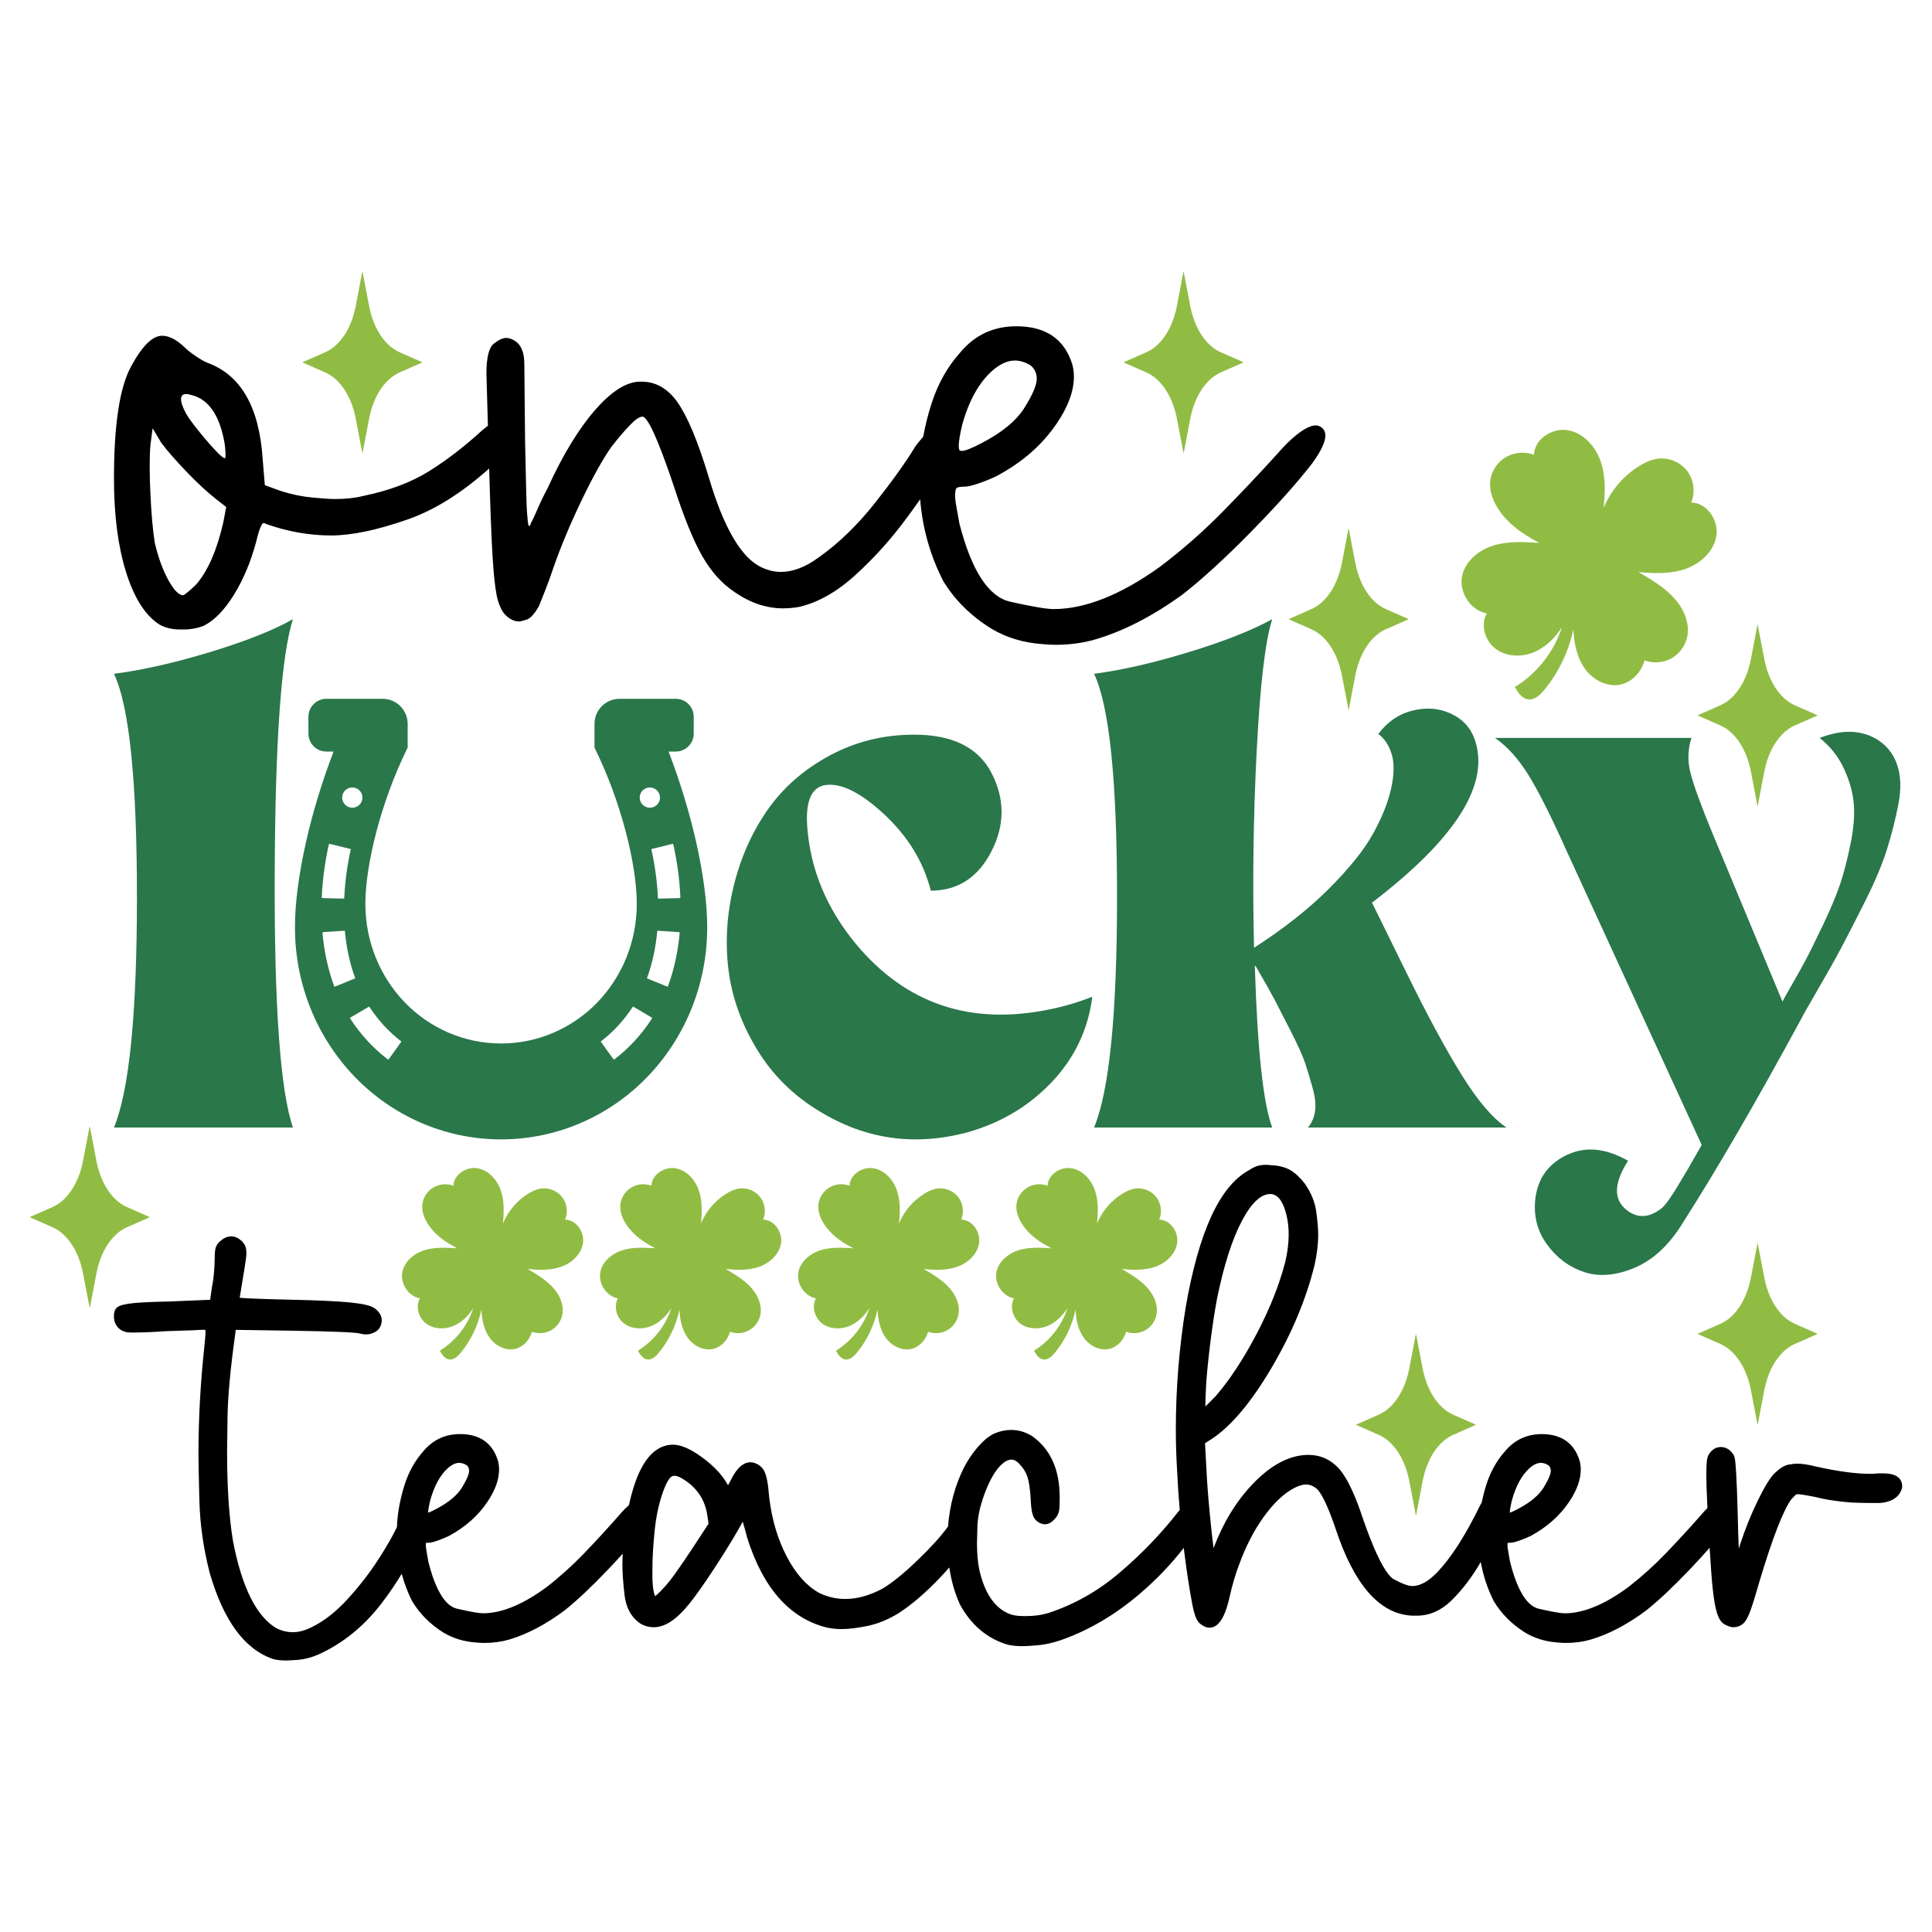 <?xml version="1.0" encoding="UTF-8"?> <!-- Generator: Adobe Illustrator 17.0.0, SVG Export Plug-In . SVG Version: 6.00 Build 0) --> <svg xmlns="http://www.w3.org/2000/svg" xmlns:xlink="http://www.w3.org/1999/xlink" version="1.1" id="Layer_1" x="0px" y="0px" width="1440px" height="1440px" viewBox="0 0 1440 1440" xml:space="preserve"> <g> <path d="M985.141,318.698c-1.451-1.087-2.903-1.63-4.346-1.63c-5.076,0-12.138,4.346-21.187,13.038 c-2.538,2.538-4.889,5.076-7.062,7.606c-13.768,15.211-27.8,30.066-42.103,44.548c-14.311,14.49-29.608,27.893-45.906,40.202 c-29.336,21.009-55.778,31.51-79.317,31.51c-5.076,0-15.755-1.808-32.053-5.433c-16.298-3.617-28.979-22.996-38.029-58.13 c-0.729-3.981-1.451-7.963-2.173-11.952c-0.73-3.981-1.087-6.876-1.087-8.692c0-3.26,0.357-5.246,1.087-5.976 c0.722-0.722,2.895-1.087,6.519-1.087c1.808,0,4.889-0.722,9.236-2.173c4.346-1.444,8.871-3.26,13.582-5.433 c19.193-10.136,34.226-23.174,45.091-39.115c8.692-12.674,13.038-24.447,13.038-35.312c0-2.895-0.365-5.79-1.087-8.692 c-5.797-19.193-19.744-28.793-41.832-28.793c-17.028,0-30.966,6.519-41.832,19.558c-9.422,10.508-16.484,23.004-21.187,37.485 c-2.757,8.494-4.877,16.922-6.394,25.29c-1.767,2.017-3.619,4.269-5.558,6.763c-7.249,11.952-17.385,26.17-30.423,42.647 c-13.038,16.484-26.985,29.973-41.832,40.473c-9.779,7.249-19.201,10.865-28.25,10.865c-4.711,0-9.422-1.087-14.125-3.26 c-15.211-6.876-28.436-29.336-39.659-67.365c-7.97-26.434-15.755-45.091-23.36-55.957c-7.249-10.136-16.12-15.211-26.62-15.211 h-1.087c-10.144,0-21.374,7.062-33.683,21.187c-12.317,14.125-24.09,33.504-35.312,58.13c-2.903,5.433-5.433,10.687-7.606,15.755 c-2.173,5.076-3.803,8.514-4.889,10.322c-0.365,1.451-0.73,2.173-1.087,2.173c-0.365,0-0.636-0.272-0.815-0.815 c-0.186-0.543-0.458-2.895-0.815-7.063c-0.365-4.16-0.636-10.679-0.815-19.558c-0.186-8.871-0.458-20.916-0.815-36.127 l-0.543-57.043c0-8.692-2.359-14.482-7.063-17.385c-2.173-1.444-4.346-2.173-6.519-2.173c-2.53,0-5.611,1.451-9.236,4.346 c-3.617,2.903-5.433,10.322-5.433,22.274c0.392,13.978,0.76,26.913,1.105,38.84c-1.234,0.939-2.503,1.928-3.822,2.992 c-13.403,12.317-26.806,22.639-40.202,30.966c-13.403,8.335-29.88,14.49-49.437,18.471c-5.797,1.451-12.681,2.173-20.644,2.173 c-3.26,0-8.785-0.357-16.57-1.087c-7.792-0.722-15.669-2.352-23.632-4.889l-11.952-4.346l-1.63-19.558 c-2.538-38.751-16.298-62.654-41.288-71.711c-2.538-1.087-5.526-2.802-8.964-5.161c-3.446-2.352-6.248-4.618-8.421-6.791 c-5.797-5.433-11.23-8.149-16.298-8.149c-7.249,0-15.033,7.792-23.361,23.361c-8.328,15.576-12.495,43.283-12.495,83.12 c0,27.163,2.988,50.345,8.964,69.538c5.976,19.201,14.21,32.239,24.719,39.115c4.346,2.538,9.593,3.803,15.755,3.803h2.716 c5.068,0,9.957-0.9,14.668-2.716c7.963-3.981,15.483-11.68,22.546-23.089c7.062-11.409,12.581-24.532,16.57-39.387 c1.444-6.154,2.716-10.136,3.803-11.952c0.357-1.444,1.087-2.173,2.173-2.173c0.357,0,0.722,0.186,1.087,0.543 c16.298,5.797,32.596,8.692,48.894,8.692c15.211,0,34.226-3.981,57.043-11.952c19.962-6.966,40.198-19.623,60.716-37.961 c0.24,7.963,0.464,15.288,0.673,21.935c0.73,23.004,1.544,40.388,2.445,52.154c0.908,11.773,2.088,20.016,3.531,24.719 c1.451,4.711,3.26,8.149,5.433,10.322c3.26,3.26,6.698,4.889,10.322,4.889c0.722,0,2.53-0.45,5.433-1.358 c2.895-0.9,5.976-4.253,9.236-10.05c0.722-1.808,2.173-5.433,4.346-10.865c2.173-5.433,4.346-11.409,6.519-17.928 c5.433-15.568,12.309-32.053,20.644-49.437c8.328-17.385,15.755-30.78,22.274-40.202c5.068-6.519,9.686-11.952,13.853-16.298 c4.16-4.346,7.334-6.519,9.507-6.519c3.981,0,11.766,17.206,23.361,51.61c7.606,23.547,14.754,41.11,21.459,52.697 c6.698,11.595,14.754,20.466,24.175,26.62c11.587,7.971,23.539,11.952,35.856,11.952c3.981,0,7.963-0.357,11.952-1.087 c14.125-3.26,28.064-11.137,41.832-23.632c13.76-12.495,26.349-26.434,37.757-41.832c3.78-5.099,7.308-9.991,10.63-14.713 c1.752,21.732,7.529,42.125,17.348,61.163c8.692,14.125,20.644,25.898,35.856,35.312c10.865,6.519,23.36,10.322,37.485,11.409 c3.617,0.365,7.062,0.543,10.322,0.543c10.136,0,19.736-1.265,28.793-3.803c21.366-6.154,43.275-17.385,65.735-33.683 c14.847-11.587,31.867-27.163,51.067-46.721c19.193-19.558,34.404-36.577,45.634-51.067c6.519-9.049,9.779-15.933,9.779-20.644 C987.857,322.143,986.949,320.149,985.141,318.698z M717.31,315.981c5.068-17.742,12.495-30.966,22.274-39.659 c5.79-5.068,11.409-7.606,16.841-7.606c3.981,0,7.963,1.273,11.952,3.803c2.895,2.538,4.346,5.797,4.346,9.779 c0,4.711-3.081,11.952-9.236,21.731c-6.162,9.779-17.028,18.657-32.596,26.62c-6.884,3.624-11.595,5.433-14.125,5.433 c-0.73,0-1.273-0.178-1.63-0.543c-0.365-0.722-0.543-1.808-0.543-3.26C714.593,329.02,715.494,323.587,717.31,315.981z M138.73,293.707c1.087,0,2.173,0.186,3.26,0.543c13.395,2.903,21.909,15.211,25.534,36.942c0.357,2.903,0.543,5.254,0.543,7.062 v1.63c0,1.087-0.186,1.63-0.543,1.63c-1.087,0-3.717-2.258-7.877-6.791c-4.168-4.525-8.335-9.414-12.495-14.668 c-4.168-5.246-6.977-9.142-8.421-11.68c-2.538-4.703-3.803-8.328-3.803-10.865C134.927,294.98,136.192,293.707,138.73,293.707z M166.436,389.322c-4.711,20.644-11.409,36.042-20.101,46.178c-2.173,2.173-4.261,4.074-6.248,5.704 c-1.995,1.63-3.174,2.445-3.531,2.445c-3.26,0-6.977-3.803-11.137-11.409c-4.168-7.606-7.52-16.841-10.05-27.707 c-1.451-9.049-2.538-21.187-3.26-36.399c-0.365-7.606-0.543-14.482-0.543-20.644c0-6.154,0.179-11.409,0.543-15.755l1.63-12.495 l6.519,10.865c4.346,5.797,10.594,12.953,18.743,21.459c8.149,8.514,15.483,15.305,22.002,20.373l7.606,5.976L166.436,389.322z"></path> <path d="M1416.429,1102.898l-0.048-0.082l-0.053-0.078c-1.207-1.764-3.071-2.913-5.221-3.599c-2.167-0.692-4.699-0.985-7.67-0.988 h-3.168l-0.148,0.017c-1.887,0.217-4.026,0.327-6.401,0.327c-10.426,0.003-23.901-1.796-40.31-5.446l0,0 c-5.462-1.395-10.088-2.125-13.973-2.128c-1.631,0.004-3.676,0.26-6.325,0.729c-1.745,0.318-3.443,1.078-5.179,2.177 c-1.736,1.103-3.519,2.56-5.398,4.37l-0.028,0.027l-0.031,0.032c-1.793,1.848-3.639,4.418-5.686,7.789 c-2.041,3.369-4.264,7.533-6.689,12.516c-4.859,9.978-9.092,20.415-12.697,31.307l-0.006,0.018l-0.011,0.036 c-0.477,1.554-0.934,2.963-1.381,4.303c-0.006-0.13-0.012-0.25-0.018-0.383c-0.334-7.197-0.616-16.182-0.836-26.956l0-0.014v-0.005 c-0.336-12.177-0.7-21.662-1.094-28.479c-0.197-3.41-0.401-6.151-0.617-8.251c-0.108-1.051-0.219-1.942-0.338-2.693 c-0.122-0.757-0.239-1.353-0.424-1.935l-0.08-0.246l-0.126-0.225c-1.034-1.854-2.295-3.401-3.842-4.538 c-1.541-1.139-3.37-1.819-5.28-1.965l-0.103-0.008h-0.776c-1.83-0.008-3.63,0.541-5.144,1.563 c-1.501,1.005-2.729,2.416-3.761,4.115l-0.002-0.001c-0.004,0.006-0.005,0.011-0.009,0.017c-0.012,0.019-0.025,0.036-0.037,0.056 l0.007,0.004c-0.436,0.711-0.679,1.415-0.886,2.21c-0.208,0.822-0.361,1.741-0.484,2.796l-0.001,0.008 c-0.241,2.167-0.349,5.578-0.351,10.449c0,4.898,0.227,11.927,0.673,21.126l0,0.006c0.054,1.071,0.108,2.115,0.162,3.16 c-0.242,0.23-0.47,0.438-0.724,0.689l-0.014,0.014l-0.023,0.023c-1.594,1.638-3.073,3.278-4.445,4.916l0,0 c-8.468,9.611-17.097,18.997-25.891,28.145c-8.733,9.084-18.064,17.484-28.006,25.2c-17.822,13.116-33.651,19.45-47.336,19.435 c-1.262,0.005-3.624-0.257-6.839-0.821c-3.226-0.561-7.349-1.414-12.346-2.556c-2.087-0.478-4.078-1.465-6.046-3.066 c-2.947-2.396-5.805-6.216-8.413-11.532c-2.603-5.294-4.958-12.051-7.012-20.235c-0.444-2.486-0.883-4.974-1.322-7.47l-0.001-0.006 c-0.44-2.44-0.635-4.209-0.629-5.046c-0.001-0.743,0.035-1.336,0.085-1.747c0.05-0.006,0.075-0.014,0.13-0.02 c0.452-0.05,1.079-0.082,1.849-0.081c0.909-0.005,1.808-0.163,2.877-0.417c1.062-0.257,2.274-0.623,3.667-1.101 c2.791-0.952,5.672-2.142,8.654-3.555l0.064-0.031l0.063-0.034c12.16-6.593,21.793-15.155,28.746-25.641 c5.544-8.307,8.476-16.249,8.481-23.831c0-2.049-0.252-4.095-0.744-6.126l-0.015-0.063l-0.018-0.061 c-1.902-6.505-5.284-11.666-10.136-15.087c-4.847-3.429-10.995-5.048-18.185-5.044c-5.594-0.002-10.786,1.108-15.464,3.357 c-4.653,2.233-8.769,5.583-12.315,9.937l-0.002-0.002c-0.016,0.019-0.031,0.039-0.047,0.057c-0.004,0.005-0.009,0.01-0.014,0.015 l0.001,0.001c-6.034,6.932-10.549,15.167-13.533,24.616c-1.389,4.398-2.507,8.769-3.396,13.118c-0.351,0.596-0.711,1.21-1.09,1.895 l-0.032,0.059l-0.031,0.063c-10.871,22.35-21.504,38.9-31.708,49.598l-0.008,0.009c-3.435,3.64-6.758,6.299-9.907,8.019 c-3.155,1.722-6.108,2.516-8.958,2.518c-1.213,0.006-3.051-0.349-5.358-1.179c-2.31-0.825-5.095-2.105-8.304-3.841 c-1.16-0.615-2.699-1.977-4.38-4.152c-2.535-3.255-5.404-8.269-8.476-14.954c-3.075-6.683-6.37-15.04-9.866-25.046 c-5.876-18.036-11.689-30.619-17.902-38.024l-0.029-0.035l-0.031-0.034c-3.111-3.44-6.619-6.087-10.493-7.855 c-3.872-1.771-8.095-2.651-12.565-2.649h-1.005h-0.052l-0.042,0.002c-6.928,0.245-13.823,2.265-20.6,5.958 c-6.781,3.694-13.46,9.052-20.082,16.03c-12.186,12.842-21.792,28.716-28.898,47.472c-0.94-7.018-1.92-15.941-2.937-26.803 c-1.228-13.051-2.062-24.485-2.504-34.299l-0.001-0.023l-0.922-17.046l4.746-2.98l0.023-0.015 c14.837-9.786,29.621-27.465,44.714-53.013c15.075-25.546,25.795-51.086,32.12-76.611l0.005-0.022l0.005-0.023 c1.825-7.973,2.747-15.745,2.747-23.307c-0.003-3.661-0.466-8.933-1.361-15.995c-0.95-7.449-3.816-14.584-8.49-21.307l-0.035-0.051 l-0.04-0.052c-3.494-4.538-7.055-7.941-10.812-10.135c-3.751-2.179-8.256-3.338-13.392-3.605l0-0.002 c-1.879-0.237-3.662-0.365-5.355-0.365c-1.565,0-3.206,0.2-4.922,0.578c-1.09,0.243-2.197,0.679-3.437,1.281 c-1.236,0.603-2.594,1.38-4.103,2.334l0,0c-11.045,6.172-20.258,17.837-27.961,34.695c-7.732,16.946-13.965,39.223-18.794,66.907 l-0.003,0.017l-0.002,0.014c-4.933,30.431-7.406,60.867-7.406,91.303c0,10.615,0.337,21.229,1.011,31.838h0 c0.424,9.276,1.071,18.743,1.906,28.371c-0.423,0.465-0.839,0.911-1.28,1.425l-0.039,0.045l-0.036,0.047 c-12.62,16.154-27.071,31.173-43.362,45.059c-16.173,13.79-33.894,23.819-53.21,30.134c-4.847,1.515-10.269,2.286-16.291,2.286 h-2.346c-4.674,0.004-8.349-0.667-11.004-1.843l-0.013-0.006c-5.318-2.316-9.758-6.114-13.439-11.612 c-3.668-5.487-6.531-12.685-8.489-21.62c-1.077-5.513-1.623-12.004-1.623-19.439c0-1.986,0.109-6.173,0.333-12.472 c0.208-6.004,1.49-12.711,3.891-20.099c4.371-13.078,9.427-21.884,14.642-26.38c1.3-1.131,2.521-1.928,3.63-2.428 c1.112-0.501,2.099-0.713,3.024-0.714c1.033,0.003,1.985,0.233,2.985,0.743c0.996,0.511,2.037,1.324,3.098,2.512l0.035,0.039 l0.04,0.041c2.888,2.976,4.823,6.113,5.92,9.481c1.113,3.419,1.951,8.716,2.389,15.696c0.111,2.661,0.266,4.933,0.469,6.837 c0.206,1.917,0.452,3.45,0.79,4.707c0.315,1.168,0.689,2.201,1.174,3.124c0.46,0.866,1.04,1.643,1.813,2.28l-0.011,0.013 c0.034,0.03,0.072,0.052,0.106,0.081c0.012,0.01,0.02,0.022,0.032,0.032l0.003-0.004c1.835,1.59,3.98,2.617,6.289,2.614 c1.405,0.003,2.778-0.42,3.993-1.127c1.181-0.685,2.24-1.63,3.246-2.77l0.004,0.004c0.015-0.015,0.025-0.033,0.039-0.048 c0.02-0.023,0.043-0.04,0.063-0.063l-0.006-0.005c1.034-1.084,1.87-2.285,2.44-3.591l0.005-0.011 c0.618-1.449,0.914-3.086,1.046-4.994l0.001-0.008c0.116-1.819,0.173-4.318,0.173-7.569c0-10.152-1.667-19.08-5.09-26.72 c-3.417-7.639-8.611-13.956-15.453-18.799l-0.07-0.05l-0.072-0.044c-4.832-2.983-10.046-4.527-15.451-4.521 c-4.175-0.001-8.334,0.892-12.415,2.617l-0.024,0.01l-0.031,0.014c-4.092,1.85-8.113,5.202-12.291,9.959 c-4.172,4.766-7.762,10.118-10.756,16.037l-0.011,0.022c-6.472,13.097-10.306,27.568-11.564,43.332 c-0.081,0.105-0.16,0.205-0.251,0.327l-0.009,0.011l-0.014,0.019c-4.993,6.915-12.609,15.324-22.811,25.118 c-10.16,9.763-18.853,16.753-25.933,20.942c-9.744,5.109-18.907,7.587-27.536,7.587c-6.729-0.003-13.206-1.494-19.553-4.523 c-9.244-5.197-17.282-14.086-24.027-26.947c-6.758-12.874-11.137-27.518-13.118-43.99c-0.455-5.527-0.957-9.749-1.541-12.779 l-0.001-0.006c-0.594-3.011-1.29-5.378-2.259-7.252l-0.005-0.01c-1.013-1.933-2.579-3.522-4.508-4.652l-0.01-0.006 c-1.835-1.07-3.724-1.732-5.681-1.735c-1.536-0.003-3.057,0.375-4.462,1.062c-2.114,1.036-3.979,2.716-5.717,4.915 c-1.716,2.178-3.319,4.891-4.871,8.147c-0.622,1.117-1.167,2.078-1.673,2.961c-0.437-0.628-0.913-1.388-1.419-2.305l-0.028-0.051 l-0.031-0.051c-4.042-6.584-10.165-12.77-18.29-18.655c-4.077-2.946-7.836-5.193-11.334-6.731 c-3.497-1.533-6.747-2.371-9.809-2.375c-3.992-0.006-7.8,1.055-11.224,3.121c-5.15,3.106-9.419,8.339-13.014,15.471 c-3.499,6.955-6.375,15.781-8.717,26.488c-0.987,0.861-2.001,1.786-3.068,2.839l-0.022,0.021l-0.016,0.016 c-1.594,1.638-3.072,3.278-4.444,4.916l0,0c-8.468,9.611-17.097,18.997-25.891,28.145c-8.733,9.084-18.064,17.484-28.007,25.2 c-17.822,13.116-33.651,19.45-47.336,19.435c-1.262,0.005-3.624-0.257-6.839-0.821c-3.226-0.561-7.349-1.414-12.346-2.556 c-2.087-0.478-4.078-1.465-6.046-3.066c-2.947-2.396-5.805-6.216-8.413-11.532c-2.603-5.294-4.958-12.052-7.013-20.237 c-0.444-2.486-0.883-4.973-1.322-7.468l-0.001-0.006c-0.44-2.44-0.635-4.209-0.629-5.046c-0.001-0.743,0.035-1.336,0.085-1.747 c0.05-0.006,0.075-0.014,0.13-0.02c0.452-0.05,1.079-0.082,1.849-0.081c0.909-0.005,1.808-0.163,2.878-0.417 c1.062-0.257,2.274-0.623,3.667-1.101c2.791-0.952,5.672-2.142,8.654-3.555l0.061-0.029l0.067-0.036 c12.16-6.593,21.793-15.155,28.746-25.641c5.544-8.307,8.476-16.249,8.481-23.831c0-2.049-0.252-4.095-0.744-6.125l-0.015-0.062 l-0.018-0.061c-1.902-6.505-5.284-11.666-10.137-15.087c-4.847-3.429-10.995-5.048-18.185-5.044 c-5.594-0.002-10.786,1.108-15.464,3.357c-4.653,2.233-8.769,5.583-12.315,9.937l-0.002-0.002c-0.016,0.018-0.03,0.037-0.046,0.055 c-0.005,0.006-0.01,0.011-0.015,0.017l0.001,0.001c-6.034,6.932-10.549,15.166-13.534,24.616 c-2.956,9.359-4.79,18.625-5.476,27.792l-0.001,0.017c-0.082,1.199-0.135,2.354-0.185,3.502 c-3.072,6.526-7.604,14.471-13.642,23.826c-6.733,10.429-14.516,20.468-23.353,30.117c-8.76,9.565-17.775,16.509-27.007,20.92 l-0.031,0.015c-4.86,2.388-9.365,3.515-13.58,3.516c-4.236-0.003-8.351-1.021-12.461-3.118 c-7.226-4.369-13.616-11.856-19.032-22.709c-5.43-10.873-9.848-25.078-13.165-42.572c-2.871-17.695-4.318-39.705-4.317-65.987 c0-2.014,0.11-10.756,0.335-26.125c0.216-15.194,2.104-35.658,5.672-61.298l0.005-0.034l0.403-3.518l42.857,0.652h-0.002 c14.618,0.231,26.079,0.519,34.362,0.862c4.141,0.171,7.488,0.356,10.021,0.553c2.519,0.191,4.284,0.416,5.003,0.586l0.001-0.005 c1.704,0.491,3.354,0.759,4.937,0.759c2.511,0.005,4.976-0.732,7.224-2.101c1.33-0.798,2.429-1.95,3.166-3.315 c0.743-1.366,1.14-2.913,1.276-4.571l0.009-0.107v-0.452c0.006-1.771-0.535-3.51-1.498-5.019c-0.961-1.515-2.307-2.825-3.957-4.003 c-1.697-1.183-3.875-1.889-6.861-2.576c-2.977-0.666-6.732-1.22-11.323-1.687l-0.002,0c-9.194-0.928-24.244-1.614-45.275-2.078 h-0.005c-11.157-0.225-20.573-0.516-28.25-0.859c-3.825-0.17-6.687-0.356-8.516-0.547c-0.072-0.007-0.133-0.015-0.202-0.023 c0.125-0.746,0.273-1.616,0.466-2.725c0.558-3.228,1.177-7.023,1.848-11.39c1.116-6.43,1.899-11.382,2.357-14.883l-0.002,0.016 c0.23-1.681,0.359-3.162,0.359-4.488c-0.001-1.589-0.191-3.065-0.631-4.425c-0.522-1.584-1.505-2.953-2.79-4.287l-0.055-0.057 l-0.061-0.056c-1.165-1.063-2.388-1.916-3.695-2.514c-1.303-0.598-2.699-0.928-4.107-0.927c-1.525-0.002-3.037,0.359-4.455,1.017 c-1.393,0.645-2.702,1.571-3.955,2.719l-0.003-0.004c-0.012,0.01-0.021,0.022-0.033,0.032c-0.013,0.012-0.027,0.021-0.041,0.033 l0.004,0.004c-1.68,1.453-2.867,3.373-3.303,5.517c-0.404,1.979-0.552,4.695-0.558,8.455c0,2.414-0.162,5.564-0.493,9.414 c-0.327,3.818-0.817,7.271-1.462,10.36l-0.017,0.081l-1.378,9.627l-30.632,1.285c-12.083,0.233-20.927,0.635-26.653,1.217l-0.003,0 c-2.868,0.297-5.254,0.666-7.212,1.136c-1.963,0.486-3.491,1.01-4.792,1.939l-0.181,0.133l-0.156,0.161 c-0.711,0.732-1.254,1.626-1.592,2.586c-0.341,0.962-0.488,1.981-0.488,3.027v1.721v0.099l0.007,0.099 c0.134,1.798,0.586,3.495,1.395,5.003c0.805,1.509,1.965,2.805,3.378,3.817l0.018,0.013l0.022,0.015 c0.935,0.644,1.987,1.127,3.155,1.529c1.553,0.513,3.331,0.645,5.71,0.658c2.055,0,5.087-0.054,9.125-0.173h-0.004 c4.066-0.114,9.329-0.4,15.799-0.862c8.252-0.225,15.282-0.456,21.091-0.688l0.049-0.002l0.05-0.004 c2.867-0.223,5.162-0.337,6.833-0.336c0.652-0.001,1.153,0.026,1.508,0.061c0.046,0.232,0.114,0.829,0.108,1.672 c0,0.484-0.017,1.05-0.05,1.692c-0.111,1.981-0.384,5.054-0.826,9.157c-2.91,27.173-4.371,53.887-4.371,80.148 c0,5.114,0.226,16.525,0.671,34.319c0.456,17.997,3.051,36.159,7.79,54.468l0.01,0.039l0.011,0.039 c5.088,17.414,11.465,31.455,19.248,42.123c7.774,10.661,17.021,17.954,27.658,21.592l0.072,0.025l0.07,0.02 c2.756,0.771,5.891,1.129,9.421,1.13c2.152-0.001,5.311-0.178,9.594-0.525c4.583-0.373,9.427-1.662,14.544-3.811l0.031-0.013 l0.029-0.013c18.284-8.213,34.061-20.976,47.248-38.147c5.556-7.235,10.568-14.619,15.106-22.132 c1.84,6.954,4.354,13.686,7.605,20.161l0.044,0.088l0.05,0.084c5.575,9.312,13.266,17.084,22.959,23.243l0.006,0.004l0.025,0.016 c7.063,4.357,15.186,6.885,24.228,7.605l0,0.001c0.011,0.001,0.021,0.001,0.032,0.003c0.011,0.001,0.021,0.002,0.032,0.003l0-0.001 c2.29,0.235,4.484,0.353,6.573,0.353c6.475,0,12.648-0.831,18.486-2.512l0.019-0.005c13.545-4.009,27.324-11.287,41.369-21.756 l0.037-0.028l0.036-0.029c9.288-7.448,19.855-17.39,31.754-29.84c4.126-4.32,7.923-8.425,11.456-12.359 c-0.145,3.022-0.233,5.975-0.233,8.823c0.001,5.22,0.513,12.341,1.524,21.461c0.532,4.796,1.739,9.045,3.686,12.695 c1.942,3.649,4.636,6.68,7.996,8.977l0.066,0.045l0.067,0.04c3.065,1.846,6.484,2.79,10.064,2.784c4.341,0,8.705-1.59,13.023-4.489 c4.326-2.904,8.671-7.13,13.141-12.661c4.796-5.864,10.964-14.577,18.589-26.209c7.613-11.619,13.785-21.589,18.517-29.921 l0.014-0.025l0.013-0.024c1.104-2.045,2.039-3.71,2.794-4.984c0.069-0.118,0.13-0.215,0.197-0.326 c0.026,0.079,0.047,0.145,0.074,0.227c0.536,1.662,1.142,3.746,1.803,6.232l0.005,0.019l0.002,0.007 c0.437,1.578,0.875,3.275,1.321,5.09l0.02,0.082l0.025,0.079c5.887,18.727,13.734,33.754,23.654,45.016 c9.911,11.261,21.935,18.709,35.853,22.154l0.049,0.012l0.055,0.012c3.531,0.726,7.172,1.087,10.916,1.086 c5.173-0.002,11.465-0.773,18.952-2.29c7.713-1.559,15.477-4.726,23.287-9.449l0.04-0.024l0.038-0.025 c10.04-6.562,20.236-15.302,30.622-26.206c2.577-2.705,4.97-5.347,7.227-7.942c1.454,9.862,4.073,19.055,7.913,27.526l0.041,0.091 l0.047,0.086c8.282,15.18,20.196,25.293,35.393,29.828l0.076,0.023l0.072,0.017c3.167,0.75,6.823,1.103,10.994,1.104 c2.608-0.001,6.443-0.233,11.628-0.699c5.392-0.48,11.179-1.798,17.37-3.918l0.019-0.007l0.005-0.002 c20.429-7.224,39.697-18.535,57.786-33.865c12.703-10.768,23.828-22.365,33.415-34.765c0.854,6.954,1.774,13.966,2.833,21.098 l0.002,0.013c1.344,8.744,2.461,15.419,3.369,20.071c0.91,4.671,1.744,8.011,2.653,10.285c0.435,1.087,0.9,2.042,1.434,2.885 c0.527,0.826,1.123,1.55,1.879,2.145l-0.003,0.004c0.01,0.008,0.019,0.013,0.029,0.021c0.004,0.003,0.007,0.007,0.011,0.01 l0.001-0.002c1.122,0.892,2.23,1.609,3.371,2.123c1.152,0.518,2.355,0.832,3.59,0.832c1.88,0.009,3.711-0.667,5.23-1.809 c2.293-1.723,4.048-4.351,5.618-7.806c1.56-3.464,2.91-7.806,4.111-13.084l0.002-0.009l0.005-0.021 c0.874-4.059,1.979-8.356,3.305-12.899c1.324-4.535,2.531-8.142,3.597-10.762l0.02-0.05l0.017-0.048 c5.067-14.036,11.27-26.092,18.588-36.185c7.331-10.127,14.639-17.065,21.746-20.922l0.018-0.01l0.028-0.016 c3.756-2.143,7.018-3.102,9.757-3.098c2.54,0.011,4.808,0.795,7.109,2.552l0.084,0.064l0.089,0.058 c0.631,0.399,1.596,1.345,2.662,2.851c1.612,2.256,3.482,5.722,5.499,10.313c2.021,4.593,4.204,10.318,6.532,17.152l-0.007-0.021 c6.885,20.746,14.97,36.561,24.47,47.463c4.751,5.447,9.87,9.663,15.368,12.578c5.495,2.916,11.366,4.515,17.505,4.755l0.052,0.002 h3.068c4.702,0.002,9.24-0.936,13.526-2.799c4.289-1.861,8.32-4.636,12.086-8.263l0.009-0.009 c8.206-7.977,15.569-17.649,22.112-28.961c1.796,10.118,4.964,19.784,9.563,28.944l0.044,0.087l0.05,0.084 c5.575,9.312,13.266,17.084,22.959,23.243l0.012,0.008l0.019,0.012c7.063,4.357,15.186,6.885,24.228,7.605l0,0.001 c0.011,0.001,0.021,0.001,0.032,0.003c0.011,0.001,0.021,0.002,0.032,0.003l0-0.001c2.29,0.235,4.484,0.353,6.573,0.353 c6.475,0,12.648-0.831,18.486-2.512l0.019-0.005c13.545-4.009,27.324-11.287,41.37-21.756l0.037-0.028l0.036-0.029 c9.287-7.448,19.855-17.39,31.754-29.84c5.686-5.953,10.805-11.537,15.373-16.764c0.427,7.059,0.833,13.203,1.218,18.413 c0.904,12.12,1.961,20.841,3.244,26.391c0.643,2.756,1.362,5.052,2.218,6.946c0.864,1.885,1.842,3.414,3.261,4.523 c1.129,0.873,2.429,1.566,3.867,2.101c1.391,0.512,2.528,0.84,3.769,0.856c2.765,0.018,5.405-0.915,7.431-2.72l0.004-0.003 c1.152-1.029,2.061-2.364,2.966-4.047c0.896-1.684,1.76-3.726,2.629-6.165c1.708-4.796,3.891-11.875,6.577-21.304 c4.899-16.362,9.35-29.673,13.332-39.9c3.944-10.153,7.478-17.286,10.335-21.175c0.932-1.058,1.754-1.929,2.435-2.579 c0.559-0.537,0.994-0.883,1.319-1.112c0.322-0.08,0.708-0.141,1.225-0.141c0.659-0.002,1.664,0.096,2.915,0.308l0.051,0.008 l0.048,0.006c1.699,0.22,4.068,0.616,7.054,1.181c2.964,0.566,5.759,1.184,8.379,1.857l0.068,0.017l0.075,0.015 c5.937,1.177,12.95,2.1,21.062,2.795l0.056,0.005l0.05,0.002c5.173,0.233,10.128,0.347,14.862,0.347h6.475l0.106-0.009 c3.005-0.247,5.682-0.837,8.021-1.837c2.336-0.997,4.335-2.426,5.855-4.274l0.049-0.06l0.045-0.061 c0.762-1.044,1.373-2.071,1.811-3.12c0.436-1.047,0.704-2.131,0.705-3.249C1417.794,1105.998,1417.29,1104.368,1416.429,1102.898z M1126.856,1118.31c3.037-10.914,7.436-18.809,12.961-23.849c1.63-1.466,3.181-2.512,4.617-3.177 c1.441-0.667,2.754-0.96,4.006-0.962c1.809,0.004,3.678,0.576,5.735,1.868c0.562,0.538,0.964,1.091,1.236,1.714 c0.29,0.674,0.453,1.445,0.455,2.398c0.011,0.937-0.345,2.571-1.225,4.676c-0.872,2.111-2.235,4.704-4.084,7.722 c-3.437,5.621-9.74,11.01-19.087,15.915l-0.015,0.008l-0.013,0.007c-2.062,1.116-3.774,1.936-5.078,2.45 c-0.406,0.165-0.759,0.285-1.083,0.385C1125.357,1125.705,1125.863,1122.559,1126.856,1118.31z M907.08,968.05 c5.1-25.079,11.37-44.55,18.673-58.307c3.646-6.888,7.329-11.945,10.88-15.166c3.573-3.232,6.865-4.604,10.087-4.61 c1.317,0.003,2.456,0.261,3.535,0.775c1.609,0.771,3.145,2.172,4.58,4.451c1.43,2.27,2.713,5.39,3.753,9.341 c1.278,4.816,1.923,9.98,1.924,15.51c0,6.415-0.863,13.317-2.605,20.714c-4.411,16.972-11.533,34.852-21.388,53.629 c-9.858,18.775-20.077,34.257-30.616,46.445c-2.641,2.712-5.008,5.085-7.09,7.114c-0.142,0.138-0.246,0.23-0.38,0.358 c-0.009-0.391-0.02-0.777-0.019-1.231c-0.001-2.181,0.165-6.779,0.499-13.643c0.329-6.772,1.271-16.719,2.833-29.766 C903.301,990.638,905.083,978.769,907.08,968.05z M515.626,1154.752c-3.788,5.719-7.57,11.266-11.35,16.633 c-3.756,5.336-6.738,9.119-8.782,11.213l-0.046,0.047l-0.048,0.055c-1.956,2.235-3.789,4.114-5.475,5.628 c-0.673,0.606-1.195,1.036-1.613,1.359c-0.061-0.108-0.127-0.234-0.194-0.383c-0.405-0.87-0.835-2.393-1.157-4.45 c-0.326-2.05-0.562-4.637-0.696-7.723v-7.848c0-7.91,0.548-17.356,1.662-28.307c1.097-10.842,3.18-20.498,6.226-28.984l0.002-0.005 c1.191-3.342,2.371-5.995,3.483-7.914c1.087-1.9,2.134-3.038,2.82-3.482c0.706-0.424,1.399-0.623,2.28-0.63 c1.296-0.013,3.25,0.57,5.689,2.037l0.024,0.014l-0.015-0.009c5.519,3.275,9.779,7.219,12.894,11.856 c3.112,4.64,5.097,9.995,5.948,16.191l0.003,0.02l0.856,5.569L515.626,1154.752z M320.652,1118.309 c3.037-10.914,7.436-18.809,12.961-23.849c1.63-1.466,3.181-2.512,4.616-3.176c1.442-0.667,2.754-0.96,4.006-0.962 c1.809,0.004,3.678,0.576,5.735,1.868c0.561,0.538,0.964,1.091,1.236,1.714c0.29,0.674,0.453,1.445,0.455,2.398 c0.011,0.937-0.345,2.571-1.225,4.676c-0.872,2.111-2.235,4.704-4.084,7.722c-3.437,5.621-9.741,11.01-19.087,15.915l-0.015,0.008 l-0.013,0.007c-2.062,1.116-3.774,1.936-5.078,2.45c-0.406,0.165-0.759,0.285-1.083,0.385 C319.152,1125.705,319.658,1122.559,320.652,1118.309z"></path> <g> <path fill="#91BC44" d="M1099.118,1062.402c-5.292,2.338-10.591,4.683-15.899,6.995c-3.828,1.67-7.081,4.127-9.931,7.133 c-3.1,3.27-5.556,7.005-7.551,11.028c-2.5,5.043-4.203,10.36-5.292,15.873c-0.677,3.425-1.31,6.858-1.96,10.291 c-0.925,4.847-1.85,9.691-2.781,14.538c-0.087,0.437-0.093,0.908-0.35,1.387c-0.06-0.222-0.112-0.385-0.138-0.548 c-0.215-1.13-0.428-2.252-0.642-3.381c-0.505-2.637-1.002-5.283-1.507-7.92c-0.565-2.972-1.138-5.951-1.712-8.921 c-0.478-2.467-0.925-4.948-1.473-7.396c-1.173-5.3-2.972-10.376-5.513-15.171c-2.132-4.023-4.726-7.696-8.005-10.881 c-2.568-2.492-5.436-4.528-8.725-5.966c-2.303-1.01-4.606-2.03-6.908-3.048c-3.108-1.37-6.215-2.74-9.323-4.11 c-0.232-0.103-0.497-0.155-0.702-0.412c0.308-0.145,0.565-0.273,0.83-0.385c4.855-2.14,9.708-4.265,14.555-6.413 c1.138-0.505,2.287-1.002,3.382-1.583c3.263-1.712,6.045-4.04,8.51-6.755c2.893-3.193,5.207-6.773,7.106-10.633 c2.457-4.983,4.127-10.231,5.207-15.668c0.633-3.185,1.217-6.388,1.823-9.571c1.018-5.325,2.038-10.65,3.057-15.976 c0.042-0.215,0.068-0.437,0.24-0.71c0.163,0.848,0.317,1.583,0.453,2.328c0.658,3.45,1.318,6.908,1.978,10.368 c0.658,3.45,1.327,6.908,1.987,10.36c0.445,2.345,0.882,4.708,1.482,7.02c1.258,4.847,2.997,9.503,5.401,13.896 c2.192,3.99,4.836,7.636,8.176,10.753c2.467,2.303,5.215,4.178,8.321,5.54c5.368,2.355,10.728,4.726,16.096,7.088 c0.24,0.103,0.478,0.222,0.753,0.35C1099.76,1062.179,1099.426,1062.266,1099.118,1062.402z"></path> <path fill="#91BC44" d="M1353.766,994.677c-5.292,2.338-10.591,4.683-15.899,6.995c-3.828,1.67-7.082,4.127-9.931,7.133 c-3.1,3.27-5.557,7.005-7.551,11.028c-2.5,5.043-4.203,10.36-5.292,15.873c-0.677,3.425-1.31,6.858-1.96,10.291 c-0.925,4.847-1.85,9.691-2.782,14.538c-0.087,0.437-0.093,0.908-0.35,1.387c-0.06-0.222-0.112-0.385-0.138-0.548 c-0.215-1.13-0.428-2.252-0.642-3.381c-0.505-2.637-1.002-5.283-1.507-7.92c-0.565-2.972-1.138-5.951-1.712-8.921 c-0.478-2.467-0.925-4.948-1.473-7.396c-1.173-5.3-2.972-10.376-5.513-15.171c-2.132-4.023-4.727-7.696-8.005-10.881 c-2.568-2.492-5.437-4.528-8.725-5.966c-2.303-1.01-4.606-2.03-6.908-3.048c-3.108-1.37-6.215-2.74-9.323-4.11 c-0.232-0.103-0.497-0.155-0.702-0.412c0.308-0.145,0.565-0.273,0.83-0.385c4.855-2.14,9.708-4.265,14.555-6.413 c1.138-0.505,2.286-1.002,3.381-1.583c3.263-1.712,6.045-4.04,8.51-6.755c2.893-3.193,5.207-6.773,7.106-10.633 c2.457-4.983,4.126-10.231,5.207-15.668c0.633-3.185,1.217-6.388,1.823-9.571c1.018-5.325,2.038-10.65,3.057-15.976 c0.042-0.215,0.068-0.437,0.24-0.71c0.163,0.848,0.317,1.583,0.453,2.328c0.658,3.45,1.318,6.908,1.978,10.368 c0.658,3.45,1.327,6.908,1.987,10.36c0.445,2.345,0.882,4.708,1.482,7.02c1.258,4.846,2.997,9.503,5.401,13.896 c2.192,3.99,4.837,7.636,8.176,10.753c2.467,2.303,5.215,4.178,8.321,5.54c5.368,2.355,10.728,4.727,16.096,7.088 c0.24,0.103,0.478,0.222,0.753,0.35C1354.408,994.454,1354.074,994.54,1353.766,994.677z"></path> <path fill="#91BC44" d="M1048.925,461.971c-5.292,2.338-10.591,4.683-15.899,6.995c-3.828,1.67-7.081,4.127-9.931,7.133 c-3.1,3.27-5.556,7.005-7.551,11.028c-2.5,5.043-4.203,10.36-5.292,15.873c-0.677,3.425-1.31,6.858-1.96,10.291 c-0.925,4.847-1.85,9.691-2.782,14.538c-0.087,0.437-0.093,0.908-0.35,1.387c-0.06-0.222-0.112-0.385-0.138-0.548 c-0.215-1.13-0.428-2.252-0.642-3.382c-0.505-2.637-1.002-5.283-1.507-7.92c-0.565-2.972-1.138-5.951-1.712-8.921 c-0.478-2.467-0.925-4.948-1.473-7.396c-1.173-5.3-2.972-10.376-5.513-15.171c-2.132-4.023-4.727-7.696-8.005-10.881 c-2.568-2.492-5.437-4.528-8.725-5.967c-2.303-1.01-4.607-2.03-6.908-3.048c-3.108-1.37-6.215-2.74-9.323-4.11 c-0.232-0.103-0.497-0.155-0.702-0.412c0.308-0.145,0.565-0.273,0.83-0.385c4.855-2.14,9.708-4.265,14.555-6.413 c1.138-0.505,2.287-1.002,3.382-1.583c3.263-1.712,6.045-4.04,8.51-6.755c2.893-3.193,5.207-6.773,7.106-10.633 c2.457-4.983,4.127-10.231,5.206-15.668c0.633-3.185,1.217-6.388,1.823-9.571c1.018-5.325,2.038-10.65,3.057-15.976 c0.042-0.215,0.068-0.437,0.24-0.71c0.163,0.848,0.317,1.583,0.453,2.328c0.658,3.45,1.318,6.908,1.978,10.368 c0.658,3.45,1.327,6.908,1.987,10.36c0.445,2.345,0.882,4.708,1.482,7.02c1.258,4.847,2.997,9.503,5.401,13.896 c2.192,3.99,4.837,7.636,8.176,10.753c2.467,2.303,5.215,4.178,8.321,5.54c5.368,2.355,10.728,4.727,16.096,7.088 c0.24,0.103,0.478,0.222,0.753,0.35C1049.567,461.748,1049.233,461.834,1048.925,461.971z"></path> <path fill="#91BC44" d="M925.921,270.544c-5.292,2.338-10.591,4.683-15.899,6.995c-3.828,1.67-7.081,4.127-9.931,7.133 c-3.1,3.27-5.556,7.005-7.551,11.028c-2.5,5.043-4.203,10.36-5.292,15.873c-0.677,3.425-1.31,6.858-1.96,10.291 c-0.925,4.847-1.85,9.691-2.782,14.538c-0.087,0.437-0.093,0.908-0.35,1.387c-0.06-0.222-0.112-0.385-0.138-0.548 c-0.215-1.13-0.428-2.252-0.642-3.382c-0.505-2.637-1.002-5.283-1.507-7.92c-0.565-2.972-1.138-5.951-1.712-8.921 c-0.478-2.467-0.925-4.948-1.473-7.396c-1.173-5.3-2.972-10.376-5.513-15.171c-2.132-4.023-4.727-7.696-8.005-10.881 c-2.568-2.492-5.436-4.528-8.725-5.967c-2.303-1.01-4.607-2.03-6.908-3.048c-3.108-1.37-6.215-2.74-9.323-4.11 c-0.232-0.103-0.497-0.155-0.702-0.412c0.308-0.145,0.565-0.273,0.83-0.385c4.855-2.14,9.708-4.265,14.555-6.413 c1.138-0.505,2.287-1.002,3.382-1.583c3.263-1.712,6.045-4.04,8.51-6.755c2.893-3.193,5.206-6.773,7.106-10.633 c2.457-4.983,4.127-10.231,5.206-15.668c0.633-3.185,1.217-6.388,1.823-9.571c1.018-5.325,2.038-10.65,3.057-15.976 c0.042-0.215,0.068-0.437,0.24-0.71c0.163,0.848,0.317,1.583,0.453,2.328c0.658,3.45,1.318,6.908,1.978,10.368 c0.658,3.45,1.327,6.908,1.987,10.36c0.445,2.345,0.882,4.708,1.482,7.02c1.258,4.847,2.997,9.503,5.401,13.896 c2.192,3.99,4.836,7.636,8.176,10.753c2.467,2.303,5.215,4.178,8.321,5.54c5.368,2.355,10.728,4.727,16.096,7.088 c0.24,0.103,0.478,0.222,0.753,0.35C926.563,270.321,926.229,270.407,925.921,270.544z"></path> <path fill="#91BC44" d="M313.875,270.544c-5.292,2.338-10.591,4.683-15.899,6.995c-3.828,1.67-7.081,4.127-9.931,7.133 c-3.1,3.27-5.556,7.005-7.551,11.028c-2.5,5.043-4.203,10.36-5.292,15.873c-0.677,3.425-1.31,6.858-1.96,10.291 c-0.925,4.847-1.85,9.691-2.782,14.538c-0.087,0.437-0.093,0.908-0.35,1.387c-0.06-0.222-0.112-0.385-0.138-0.548 c-0.215-1.13-0.428-2.252-0.642-3.382c-0.505-2.637-1.002-5.283-1.507-7.92c-0.565-2.972-1.138-5.951-1.712-8.921 c-0.478-2.467-0.925-4.948-1.473-7.396c-1.173-5.3-2.972-10.376-5.513-15.171c-2.132-4.023-4.727-7.696-8.005-10.881 c-2.568-2.492-5.436-4.528-8.725-5.967c-2.303-1.01-4.607-2.03-6.908-3.048c-3.108-1.37-6.215-2.74-9.323-4.11 c-0.232-0.103-0.497-0.155-0.702-0.412c0.308-0.145,0.565-0.273,0.83-0.385c4.855-2.14,9.708-4.265,14.555-6.413 c1.138-0.505,2.287-1.002,3.382-1.583c3.263-1.712,6.045-4.04,8.51-6.755c2.893-3.193,5.206-6.773,7.106-10.633 c2.457-4.983,4.127-10.231,5.207-15.668c0.633-3.185,1.217-6.388,1.823-9.571c1.018-5.325,2.038-10.65,3.057-15.976 c0.042-0.215,0.068-0.437,0.24-0.71c0.163,0.848,0.317,1.583,0.453,2.328c0.658,3.45,1.318,6.908,1.978,10.368 c0.658,3.45,1.327,6.908,1.987,10.36c0.445,2.345,0.882,4.708,1.482,7.02c1.258,4.847,2.997,9.503,5.401,13.896 c2.192,3.99,4.837,7.636,8.176,10.753c2.467,2.303,5.215,4.178,8.321,5.54c5.368,2.355,10.728,4.727,16.096,7.088 c0.24,0.103,0.478,0.222,0.753,0.35C314.517,270.321,314.183,270.407,313.875,270.544z"></path> <path fill="#91BC44" d="M110.622,907.668c-5.292,2.338-10.591,4.683-15.899,6.995c-3.828,1.67-7.081,4.127-9.931,7.133 c-3.1,3.27-5.556,7.005-7.551,11.028c-2.5,5.043-4.203,10.36-5.291,15.873c-0.677,3.425-1.31,6.858-1.96,10.291 c-0.925,4.847-1.85,9.691-2.782,14.538c-0.087,0.437-0.093,0.908-0.35,1.387c-0.06-0.222-0.112-0.385-0.138-0.548 c-0.215-1.13-0.428-2.252-0.642-3.382c-0.505-2.637-1.002-5.283-1.507-7.92c-0.565-2.972-1.138-5.951-1.712-8.921 c-0.478-2.467-0.925-4.948-1.473-7.396c-1.173-5.3-2.972-10.376-5.513-15.171c-2.132-4.023-4.727-7.696-8.005-10.881 c-2.568-2.492-5.436-4.528-8.725-5.966c-2.303-1.01-4.607-2.03-6.908-3.048c-3.108-1.37-6.215-2.74-9.323-4.11 c-0.232-0.103-0.497-0.155-0.702-0.412c0.308-0.145,0.565-0.273,0.83-0.385c4.855-2.14,9.708-4.265,14.555-6.413 c1.138-0.505,2.287-1.002,3.382-1.583c3.263-1.712,6.045-4.04,8.51-6.755c2.893-3.193,5.206-6.773,7.106-10.633 c2.457-4.983,4.127-10.231,5.206-15.668c0.633-3.185,1.217-6.388,1.823-9.571c1.018-5.325,2.038-10.65,3.057-15.976 c0.042-0.215,0.068-0.437,0.24-0.71c0.163,0.848,0.317,1.583,0.453,2.328c0.658,3.45,1.318,6.908,1.978,10.368 c0.658,3.45,1.327,6.908,1.987,10.36c0.445,2.345,0.882,4.708,1.482,7.02c1.258,4.846,2.997,9.503,5.401,13.896 c2.192,3.99,4.837,7.636,8.176,10.753c2.467,2.303,5.215,4.178,8.321,5.54c5.368,2.355,10.728,4.727,16.096,7.088 c0.24,0.103,0.478,0.222,0.753,0.35C111.263,907.445,110.93,907.531,110.622,907.668z"></path> <path fill="#91BC44" d="M1353.766,533.66c-5.292,2.338-10.591,4.683-15.899,6.995c-3.828,1.67-7.082,4.127-9.931,7.133 c-3.1,3.27-5.557,7.005-7.551,11.028c-2.5,5.043-4.203,10.36-5.292,15.873c-0.677,3.425-1.31,6.858-1.96,10.291 c-0.925,4.847-1.85,9.691-2.782,14.538c-0.087,0.437-0.093,0.908-0.35,1.387c-0.06-0.222-0.112-0.385-0.138-0.548 c-0.215-1.13-0.428-2.252-0.642-3.382c-0.505-2.637-1.002-5.283-1.507-7.92c-0.565-2.972-1.138-5.951-1.712-8.921 c-0.478-2.467-0.925-4.948-1.473-7.396c-1.173-5.3-2.972-10.376-5.513-15.171c-2.132-4.023-4.727-7.696-8.005-10.881 c-2.568-2.492-5.437-4.528-8.725-5.967c-2.303-1.01-4.606-2.03-6.908-3.048c-3.108-1.37-6.215-2.74-9.323-4.11 c-0.232-0.103-0.497-0.155-0.702-0.412c0.308-0.145,0.565-0.273,0.83-0.385c4.855-2.14,9.708-4.265,14.555-6.413 c1.138-0.505,2.286-1.002,3.381-1.583c3.263-1.712,6.045-4.04,8.51-6.755c2.893-3.193,5.207-6.773,7.106-10.633 c2.457-4.983,4.126-10.231,5.207-15.668c0.633-3.185,1.217-6.388,1.823-9.571c1.018-5.325,2.038-10.65,3.057-15.976 c0.042-0.215,0.068-0.437,0.24-0.71c0.163,0.848,0.317,1.583,0.453,2.328c0.658,3.45,1.318,6.908,1.978,10.368 c0.658,3.45,1.327,6.908,1.987,10.36c0.445,2.345,0.882,4.708,1.482,7.02c1.258,4.847,2.997,9.503,5.401,13.896 c2.192,3.99,4.837,7.636,8.176,10.753c2.467,2.303,5.215,4.178,8.321,5.54c5.368,2.355,10.728,4.727,16.096,7.088 c0.24,0.103,0.478,0.222,0.753,0.35C1354.408,533.437,1354.074,533.523,1353.766,533.66z"></path> <path fill="#91BC44" d="M1093.023,421.244c4.392-7.071,12.102-12.232,20.221-14.697c10.952-3.325,22.665-2.64,34.089-1.923 c-8.952-4.656-17.613-10.15-24.512-17.513c-9.244-9.866-16.482-24.35-9.322-37.229c1.938-3.487,4.714-6.518,8.078-8.672 c6.362-4.074,14.679-4.924,21.733-2.22c0.409-11.75,13.597-20.284,25.192-18.333c11.595,1.95,20.609,11.927,24.478,23.03 c3.869,11.103,3.437,23.213,2.268,34.913c5.307-12.874,14.765-23.999,26.617-31.31c4.26-2.627,8.912-4.801,13.88-5.417 c8.2-1.016,16.819,2.623,21.809,9.208c4.991,6.585,6.163,15.868,2.968,23.486c11.792,0.097,20.599,13.256,18.728,24.898 c-1.872,11.642-11.884,20.711-23.02,24.588c-11.136,3.877-23.279,3.433-35.016,2.308c13.594,7.893,28.049,16.727,34.236,31.178 c2.191,5.118,3.199,10.83,2.252,16.315c-1.192,6.904-5.584,13.187-11.658,16.68c-6.073,3.493-13.713,4.126-20.28,1.684 c-2.35,8.343-8.815,15.762-17.22,17.876c-10.129,2.547-21.04-3.067-27.16-11.531s-8.203-19.207-8.703-29.64 c-3.429,16.614-10.975,32.364-21.773,45.447c-3.093,3.748-7.284,7.598-12.092,6.884c-4.576-0.679-7.45-5.157-9.712-9.192 c16.444-10.106,29.113-26.206,35.069-44.566c-5.297,8.233-12.636,15.454-21.767,18.985c-9.131,3.531-20.171,2.887-27.927-3.088 c-7.756-5.975-11.106-17.638-6.355-26.198c-12.172-2.314-20.876-15.754-18.362-27.887 C1090.361,426.412,1091.49,423.711,1093.023,421.244z"></path> <path fill="#91BC44" d="M449.827,942.208c3.12-5.023,8.596-8.689,14.364-10.44c7.78-2.362,16.1-1.875,24.215-1.366 c-6.359-3.307-12.511-7.21-17.412-12.44c-6.567-7.009-11.708-17.297-6.622-26.446c1.377-2.477,3.348-4.63,5.739-6.161 c4.519-2.894,10.428-3.498,15.438-1.577c0.291-8.347,9.659-14.409,17.896-13.023c8.237,1.385,14.64,8.473,17.388,16.36 s2.442,16.49,1.611,24.801c3.77-9.145,10.488-17.048,18.907-22.241c3.026-1.866,6.331-3.411,9.86-3.848 c5.825-0.721,11.947,1.863,15.492,6.541c3.545,4.678,4.378,11.272,2.109,16.684c8.376,0.069,14.633,9.417,13.304,17.687 c-1.33,8.27-8.442,14.712-16.353,17.467c-7.91,2.754-16.536,2.438-24.874,1.639c9.657,5.607,19.925,11.883,24.32,22.148 c1.556,3.635,2.273,7.693,1.6,11.59c-0.847,4.904-3.966,9.368-8.282,11.849c-4.314,2.481-9.741,2.931-14.406,1.196 c-1.669,5.927-6.262,11.197-12.232,12.699c-7.195,1.809-14.946-2.179-19.294-8.191c-4.348-6.013-5.827-13.644-6.183-21.055 c-2.436,11.802-7.796,22.99-15.466,32.284c-2.197,2.662-5.174,5.397-8.589,4.89c-3.251-0.483-5.292-3.664-6.899-6.53 c11.681-7.179,20.681-18.616,24.911-31.658c-3.763,5.848-8.976,10.978-15.463,13.487c-6.486,2.508-14.329,2.051-19.838-2.194 c-5.509-4.244-7.889-12.529-4.514-18.61c-8.647-1.644-14.83-11.191-13.044-19.81C447.937,945.878,448.739,943.96,449.827,942.208z "></path> <path fill="#91BC44" d="M302.213,942.208c3.12-5.023,8.596-8.689,14.364-10.44c7.78-2.362,16.1-1.875,24.215-1.366 c-6.359-3.307-12.511-7.21-17.412-12.44c-6.567-7.009-11.708-17.297-6.622-26.446c1.377-2.477,3.348-4.63,5.739-6.161 c4.519-2.894,10.428-3.498,15.438-1.577c0.291-8.347,9.659-14.409,17.896-13.023c8.237,1.385,14.64,8.473,17.388,16.36 s2.442,16.49,1.611,24.801c3.77-9.145,10.488-17.048,18.907-22.241c3.026-1.866,6.331-3.411,9.86-3.848 c5.825-0.721,11.948,1.863,15.492,6.541c3.545,4.678,4.378,11.272,2.109,16.684c8.376,0.069,14.633,9.417,13.304,17.687 c-1.33,8.27-8.442,14.712-16.353,17.467c-7.91,2.754-16.536,2.438-24.874,1.639c9.657,5.607,19.925,11.883,24.32,22.148 c1.556,3.635,2.273,7.693,1.6,11.59c-0.847,4.904-3.966,9.368-8.282,11.849c-4.314,2.481-9.741,2.931-14.406,1.196 c-1.669,5.927-6.262,11.197-12.232,12.699c-7.195,1.809-14.946-2.179-19.294-8.191c-4.348-6.013-5.827-13.644-6.183-21.055 c-2.436,11.802-7.796,22.99-15.466,32.284c-2.197,2.662-5.174,5.397-8.589,4.89c-3.251-0.483-5.292-3.664-6.899-6.53 c11.681-7.179,20.681-18.616,24.911-31.658c-3.763,5.848-8.976,10.978-15.463,13.487c-6.486,2.508-14.329,2.051-19.838-2.194 c-5.509-4.244-7.889-12.529-4.514-18.61c-8.647-1.644-14.83-11.191-13.044-19.81C300.322,945.878,301.124,943.96,302.213,942.208z "></path> <path fill="#91BC44" d="M597.442,942.208c3.12-5.023,8.596-8.689,14.364-10.44c7.78-2.362,16.1-1.875,24.215-1.366 c-6.359-3.307-12.511-7.21-17.412-12.44c-6.567-7.009-11.708-17.297-6.622-26.446c1.377-2.477,3.348-4.63,5.739-6.161 c4.519-2.894,10.428-3.498,15.438-1.577c0.291-8.347,9.659-14.409,17.896-13.023c8.237,1.385,14.64,8.473,17.389,16.36 c2.748,7.887,2.442,16.49,1.611,24.801c3.77-9.145,10.488-17.048,18.907-22.241c3.026-1.866,6.331-3.411,9.86-3.848 c5.825-0.721,11.948,1.863,15.492,6.541c3.545,4.678,4.378,11.272,2.109,16.684c8.376,0.069,14.633,9.417,13.304,17.687 c-1.33,8.27-8.442,14.712-16.353,17.467c-7.911,2.754-16.536,2.438-24.874,1.639c9.657,5.607,19.925,11.883,24.32,22.148 c1.556,3.635,2.273,7.693,1.6,11.59c-0.847,4.904-3.966,9.368-8.281,11.849c-4.314,2.481-9.741,2.931-14.406,1.196 c-1.669,5.927-6.262,11.197-12.232,12.699c-7.195,1.809-14.946-2.179-19.294-8.191c-4.348-6.013-5.827-13.644-6.183-21.055 c-2.436,11.802-7.796,22.99-15.466,32.284c-2.197,2.662-5.174,5.397-8.589,4.89c-3.251-0.483-5.292-3.664-6.899-6.53 c11.681-7.179,20.681-18.616,24.911-31.658c-3.763,5.848-8.976,10.978-15.463,13.487c-6.486,2.508-14.329,2.051-19.838-2.194 c-5.509-4.244-7.889-12.529-4.514-18.61c-8.647-1.644-14.83-11.191-13.044-19.81C595.551,945.878,596.353,943.96,597.442,942.208z "></path> <path fill="#91BC44" d="M745.057,942.208c3.12-5.023,8.596-8.689,14.364-10.44c7.78-2.362,16.1-1.875,24.215-1.366 c-6.359-3.307-12.511-7.21-17.412-12.44c-6.567-7.009-11.708-17.297-6.622-26.446c1.377-2.477,3.348-4.63,5.739-6.161 c4.519-2.894,10.428-3.498,15.438-1.577c0.291-8.347,9.659-14.409,17.896-13.023c8.237,1.385,14.64,8.473,17.388,16.36 c2.749,7.887,2.442,16.49,1.611,24.801c3.77-9.145,10.488-17.048,18.907-22.241c3.026-1.866,6.331-3.411,9.86-3.848 c5.825-0.721,11.948,1.863,15.492,6.541c3.545,4.678,4.378,11.272,2.109,16.684c8.376,0.069,14.633,9.417,13.304,17.687 c-1.33,8.27-8.442,14.712-16.353,17.467c-7.91,2.754-16.536,2.438-24.874,1.639c9.657,5.607,19.925,11.883,24.32,22.148 c1.556,3.635,2.273,7.693,1.6,11.59c-0.847,4.904-3.966,9.368-8.281,11.849c-4.314,2.481-9.741,2.931-14.406,1.196 c-1.669,5.927-6.262,11.197-12.232,12.699c-7.195,1.809-14.946-2.179-19.293-8.191c-4.348-6.013-5.827-13.644-6.183-21.055 c-2.436,11.802-7.796,22.99-15.466,32.284c-2.197,2.662-5.174,5.397-8.589,4.89c-3.251-0.483-5.292-3.664-6.899-6.53 c11.681-7.179,20.681-18.616,24.911-31.658c-3.763,5.848-8.976,10.978-15.463,13.487c-6.486,2.508-14.329,2.051-19.838-2.194 c-5.509-4.244-7.889-12.529-4.514-18.61c-8.647-1.644-14.83-11.191-13.044-19.81C743.166,945.878,743.968,943.96,745.057,942.208z "></path> </g> <g> <path fill="#2A774A" d="M218.331,461.49c-8.658,27.148-13.187,90.207-13.573,189.157c-0.398,98.96,4.131,162.214,13.573,189.75 H84.946c11.408-27.536,17.117-84.785,17.117-171.748c0-86.953-5.709-142.431-17.117-166.435 c21.248-2.748,45.152-8.161,71.709-16.231C183.215,477.922,203.771,469.752,218.331,461.49z"></path> <path fill="#2A774A" d="M614.089,585.341c-10.624,2.362-14.56,14.755-11.804,37.183c3.542,31.086,16.719,59.609,39.543,85.578 c37.772,42.494,86.364,56.862,145.78,43.085c8.65-1.964,17.503-4.722,26.557-8.262c-3.152,24.4-13.185,45.546-30.099,63.445 c-16.922,17.909-37.772,30.395-62.56,37.479c-39.35,10.622-76.136,5.514-110.368-15.346c-19.678-11.804-35.32-27.241-46.921-46.33 c-11.609-19.081-18.691-38.852-21.246-59.316c-2.563-20.454-1.283-41.212,3.836-62.265c5.11-21.045,13.473-39.931,25.084-56.66 c11.601-16.719,27.048-30.292,46.33-40.723c19.274-10.421,40.327-15.64,63.151-15.64c28.718,0,48,9.645,57.84,28.919 c9.83,19.284,9.738,38.659-0.295,58.136c-10.033,19.475-25.084,29.215-45.15,29.215c-5.514-21.636-17.218-40.725-35.117-57.249 C640.741,590.063,625.893,582.981,614.089,585.341z"></path> <path fill="#2A774A" d="M935.265,719.996c1.964,62.56,6.288,102.695,12.984,120.401H815.454 c11.408-27.536,17.117-84.785,17.117-171.748c0-86.953-5.709-142.431-17.117-166.435c20.852-2.748,44.458-8.161,70.825-16.231 c26.356-8.061,47.013-16.231,61.971-24.493c-5.118,15.74-8.956,48.008-11.509,96.793c-2.565,48.792-3.247,98.174-2.067,148.138 c22.03-14.164,40.623-28.819,55.774-43.97c15.141-15.141,26.061-28.716,32.755-40.723c6.686-11.997,11.215-23.21,13.575-33.641 c2.362-10.421,2.555-18.979,0.591-25.673c-1.974-6.686-5.313-11.804-10.033-15.346c6.686-9.046,15.141-14.847,25.377-17.411 c10.228-2.555,19.67-1.863,28.33,2.067c8.65,3.936,14.552,10.033,17.706,18.295c12.588,33.448-12.791,74.365-76.136,122.761 c1.964,3.938,10.624,21.544,25.968,52.823c15.346,31.281,29.012,56.568,41.019,75.84c11.997,19.284,23.109,32.268,33.346,38.954 H974.809c2.748-3.146,4.517-7.082,5.311-11.804c0.784-4.722,0.193-10.624-1.771-17.706c-1.974-7.082-3.836-13.28-5.607-18.591 c-1.771-5.313-5.311-13.179-10.624-23.608c-5.311-10.421-9.249-18.094-11.804-23.019c-2.563-4.915-7.378-13.473-14.46-25.673 H935.265z"></path> <path fill="#2A774A" d="M1268.357,853.381l-100.333-218.374c-11.804-26.356-21.451-45.538-28.921-57.545 c-7.478-11.997-15.732-21.146-24.788-27.444h146.369c-2.756,8.66-2.951,17.513-0.589,26.559 c2.36,9.056,7.671,23.608,15.935,43.674l52.527,126.303c0.784-1.568,1.964-3.735,3.54-6.493 c5.902-10.226,10.421-18.295,13.575-24.197c3.146-5.902,7.573-14.847,13.281-26.855c5.699-11.997,9.932-22.133,12.689-30.395 c2.75-8.262,5.313-18.195,7.673-29.806c2.362-11.601,3.146-21.634,2.362-30.099c-0.794-8.457-3.246-17.115-7.378-25.968 c-4.133-8.853-10.136-16.426-18.002-22.724c16.128-6.29,30.099-6.095,41.903,0.591c7.47,4.334,12.691,10.622,15.642,18.886 c2.951,8.262,3.337,18.102,1.18,29.51c-2.167,11.416-5.017,22.722-8.557,33.937c-3.542,11.213-8.853,23.902-15.935,38.068 c-7.084,14.164-13.087,25.876-18.002,35.117c-4.925,9.249-10.827,19.771-17.706,31.575c-6.89,11.804-11.122,19.282-12.69,22.428 c-32.664,60.198-61.779,110.366-87.351,150.5c-10.236,16.922-22.334,28.328-36.297,34.23c-13.971,5.902-26.559,6.982-37.772,3.247 c-11.213-3.735-20.464-10.624-27.739-20.657c-7.285-10.033-10.136-21.542-8.557-34.526c1.964-14.948,9.83-25.675,23.608-32.166 c13.768-6.493,28.919-5.018,45.445,4.427c-10.624,16.526-11.02,28.726-1.182,36.592c7.866,6.298,16.323,6.105,25.379-0.591 c1.18-0.784,2.36-1.964,3.542-3.54C1244.353,894.5,1253.399,879.745,1268.357,853.381z"></path> <path fill="#2A774A" d="M518.913,627.824c-4.892-21.788-11.894-44.974-20.604-67.663h5.333c7.424,0,13.429-5.998,13.429-13.414 v-12.494c0-7.416-6.005-13.414-13.429-13.414H461.84c-10.359,0-18.743,8.374-18.743,18.722v17.668l0.384,0.805 c9.611,19.45,17.4,40.989,22.791,61.358c5.391,20.37,8.345,39.59,8.345,54.23c0,28.801-11.3,54.824-29.544,73.68 c-18.263,18.837-43.802,30.449-71.6,30.449c-27.798,0-53.337-11.612-71.6-30.449c-18.244-18.856-29.544-44.879-29.544-73.68 c0-14.64,2.954-33.86,8.345-54.23c5.391-20.37,13.18-41.908,22.791-61.358l0.384-0.805v-17.668 c0-10.348-8.384-18.722-18.743-18.722h-41.803c-7.424,0-13.429,5.998-13.429,13.414v12.494c0,7.416,6.005,13.414,13.429,13.414 h5.333c-8.71,22.688-15.712,45.875-20.604,67.663c-5.295,23.493-8.192,45.358-8.192,63.332c0,43.595,17.132,83.127,44.834,111.717 c27.702,28.61,66.459,46.354,108.799,46.354s81.097-17.744,108.799-46.354c27.702-28.59,44.834-68.123,44.834-111.717 C527.105,673.182,524.208,651.317,518.913,627.824z M262.583,586.931c4.182,0,7.559,3.373,7.559,7.55 c0,4.158-3.376,7.55-7.559,7.55c-4.163,0-7.559-3.392-7.559-7.55C255.024,590.304,258.42,586.931,262.583,586.931z M239.945,669.253c-0.077-0.134-0.115-0.326-0.115-0.536v-0.096c0.614-13.184,2.379-26.176,5.218-39.034 c0.077-0.326,0.23-0.556,0.365-0.652l0.038-0.038l15.885,3.909l0.038,0.057l0.057,0.23l-0.019,0.134 c-2.628,11.862-4.297,24.049-4.834,36.16l-0.154,0.345l-0.058,0.038l-16.345-0.383L239.945,669.253z M248.962,734.732v-0.019 l-0.019-0.019c-2.321-6.324-4.163-12.801-5.563-19.354l-0.019-0.019h0.019c-1.439-6.496-2.379-13.107-3.012-19.737v-0.134 c0-0.345,0.115-0.575,0.173-0.671l16.326-1.073l0.192,0.307v0.038c1.132,11.957,3.53,23.742,7.616,34.837l0.038,0.153 l-0.058,0.172l-0.038,0.038l-15.136,6.17C249.365,735.345,249.096,735.134,248.962,734.732z M299.11,776.391l-0.019,0.077 l-9.515,13.241c-0.153,0-0.537-0.096-0.882-0.364c-10.724-8.24-20.105-18.473-27.472-29.894l-0.019-0.019v-0.019 c-0.173-0.249-0.249-0.556-0.249-0.805v-0.057l14.081-8.278h0.134l0.153,0.153c6.369,9.811,14.331,18.53,23.693,25.735h0.019 v0.019l0.077,0.153V776.391z M484.362,586.931c4.163,0,7.559,3.373,7.559,7.55c0,4.158-3.396,7.55-7.559,7.55 c-4.182,0-7.559-3.392-7.559-7.55C476.804,590.304,480.18,586.931,484.362,586.931z M485.993,758.608 c0,0.249-0.077,0.556-0.249,0.805v0.019l-0.019,0.019c-7.367,11.421-16.748,21.654-27.472,29.894 c-0.345,0.268-0.729,0.364-0.882,0.364l-9.515-13.241l-0.019-0.077v-0.058l0.077-0.153v-0.019h0.019 c9.362-7.205,17.323-15.924,23.693-25.735l0.153-0.153h0.134l14.081,8.278V758.608z M506.578,695.583 c-0.633,6.63-1.573,13.241-3.012,19.737h0.019l-0.019,0.019c-1.4,6.554-3.242,13.03-5.563,19.354l-0.019,0.019v0.019 c-0.134,0.402-0.403,0.613-0.518,0.69l-15.136-6.17l-0.038-0.038l-0.058-0.172l0.038-0.153c4.086-11.095,6.484-22.88,7.616-34.837 v-0.038l0.192-0.307l16.326,1.073c0.057,0.096,0.173,0.326,0.173,0.671V695.583z M507.115,668.717 c0,0.211-0.038,0.402-0.115,0.536l-0.077,0.134l-16.345,0.383l-0.058-0.038l-0.154-0.345c-0.537-12.111-2.206-24.298-4.834-36.16 l-0.019-0.134l0.057-0.23l0.038-0.057l15.885-3.909l0.038,0.038c0.134,0.096,0.288,0.326,0.365,0.652 c2.839,12.858,4.604,25.85,5.218,39.034V668.717z"></path> </g> </g> </svg> 